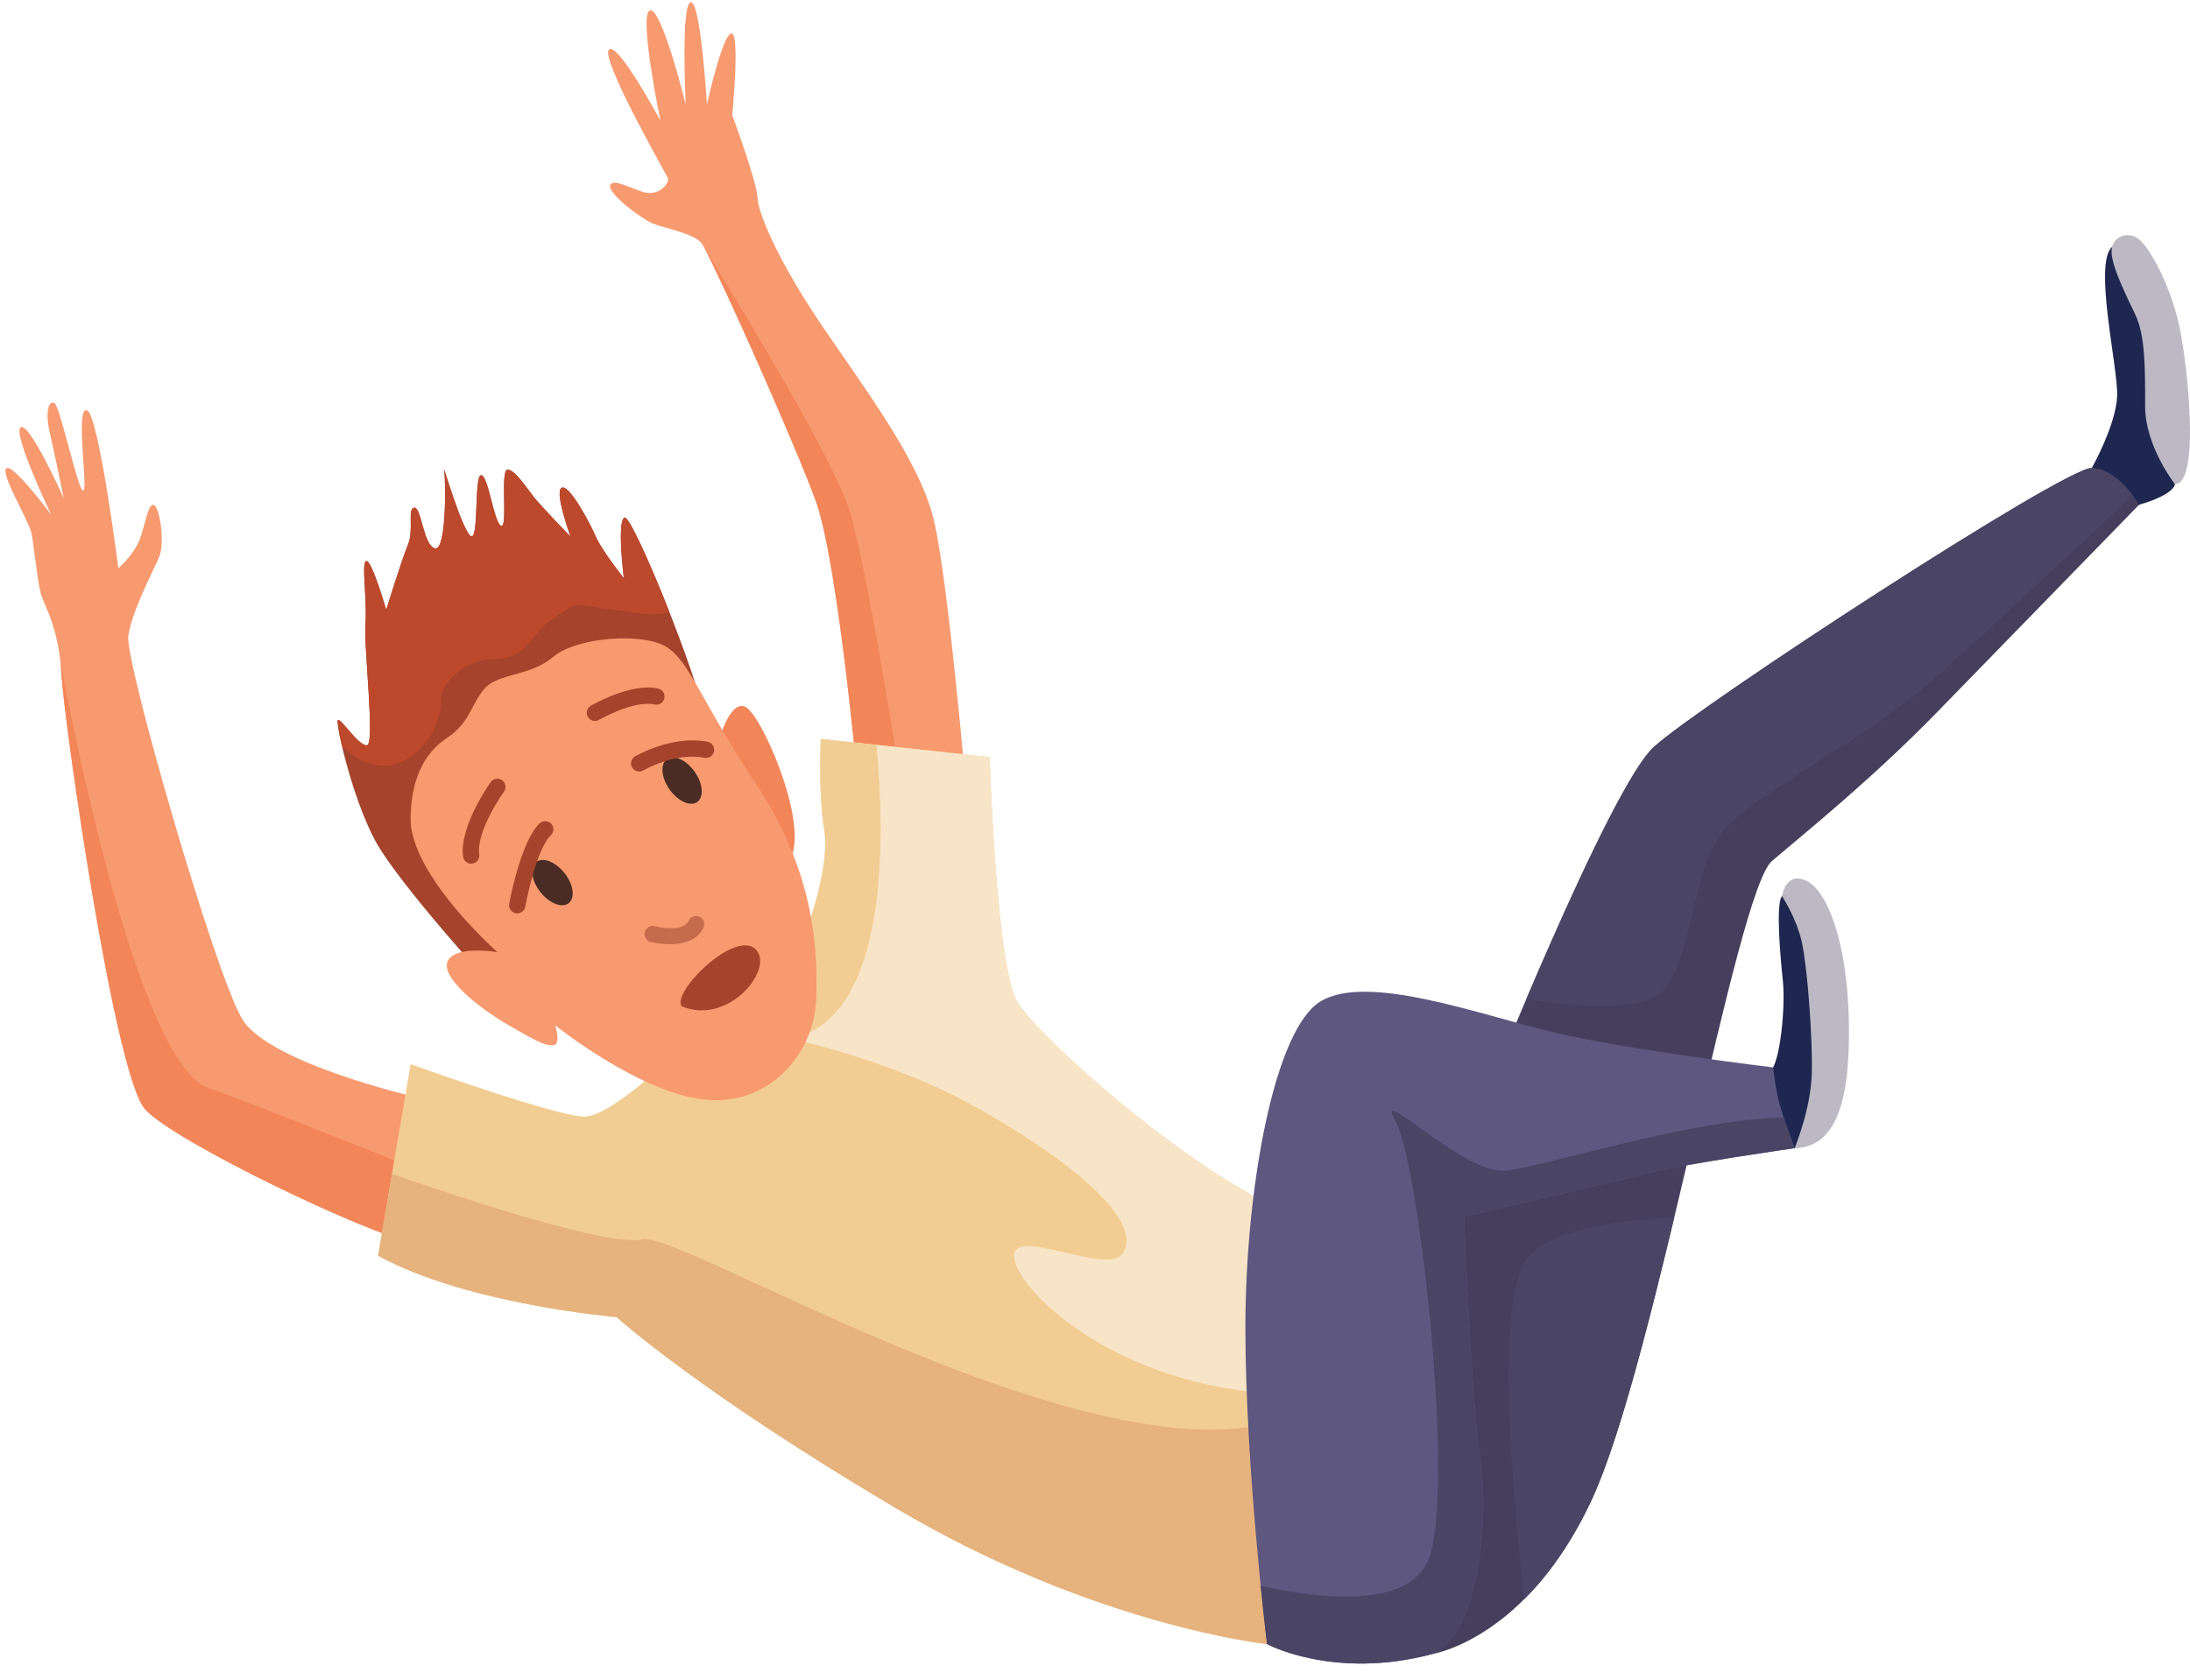 <?xml version="1.0" encoding="UTF-8"?><svg xmlns="http://www.w3.org/2000/svg" xmlns:xlink="http://www.w3.org/1999/xlink" height="1417.9" preserveAspectRatio="xMidYMid meet" version="1.0" viewBox="-4.6 -1.9 1848.0 1417.9" width="1848.0" zoomAndPan="magnify"><defs><clipPath id="a"><path d="M 1499 196 L 1843.398 196 L 1843.398 968 L 1499 968 Z M 1499 196"/></clipPath></defs><g><g><path d="M 600.695 627.785 C 600.695 627.785 609.844 589.672 623.562 594.246 C 637.285 598.816 676.93 690.301 663.203 720.793 C 649.48 751.277 600.695 627.785 600.695 627.785" fill="#f28659" fill-rule="evenodd"/></g><g><path d="M 718.855 654.102 C 718.855 654.102 702.086 471.145 683.785 420.836 C 665.492 370.52 593.84 210.441 586.98 202.809 C 580.121 195.191 556.875 190.609 547.34 187.18 C 537.809 183.75 507.695 161.262 510.363 154.398 C 513.035 147.539 531.711 159.738 542 160.891 C 552.289 162.031 561.059 152.488 558.773 147.922 C 556.488 143.352 501.977 47.68 509.223 40.051 C 516.465 32.43 552.676 99.891 552.676 99.891 C 552.676 99.891 533.992 9.559 543.902 6.891 C 553.816 4.219 574.016 86.172 574.016 86.172 C 574.016 86.172 569.824 1.941 578.211 0.031 C 586.598 -1.879 591.938 86.172 591.938 86.172 C 591.938 86.172 604.898 27.469 612.52 26.328 C 620.141 25.191 613.281 95.32 613.281 95.32 C 613.281 95.32 633.879 150.59 634.637 165.078 C 635.398 179.559 653.699 220.73 688.762 272.559 C 723.824 324.398 771.094 386.16 783.285 436.477 C 795.48 486.789 810.73 665.168 810.73 665.168 Z M 350.656 925.09 C 350.656 925.09 222.59 896.129 199.719 858.008 C 176.848 819.887 100.617 556.133 103.668 534.785 C 106.715 513.438 125.391 478.754 129.965 467.32 C 134.539 455.887 130.34 425.77 125.008 424.246 C 119.676 422.723 117.387 446.355 111.293 457.785 C 105.191 469.219 95.281 477.605 95.281 477.605 C 95.281 477.605 78.504 346.48 68.598 344.199 C 58.691 341.91 70.121 412.051 65.551 412.051 C 60.977 412.051 46.105 340.012 41.152 338.102 C 36.195 336.199 33.527 346.488 37.34 362.879 C 41.152 379.27 49.156 418.531 49.156 418.531 C 49.156 418.531 20.566 354.488 12.945 358.68 C 5.324 362.879 38.48 432.25 38.48 432.25 C 38.48 432.25 6.086 388.789 0.75 393.371 C -4.586 397.941 20.191 437.973 22.094 448.641 C 24 459.312 27.055 488.277 29.719 498.574 C 32.383 508.863 44.969 526.781 47.254 567.184 C 49.539 607.59 92.23 907.195 118.148 934.641 C 144.07 962.082 302.633 1038.309 345.324 1047.461 C 388.008 1056.602 350.656 925.09 350.656 925.09" fill="#f79a6f" fill-rule="evenodd"/></g><g><path d="M 589.445 206.77 C 605.508 232.641 695.355 378.391 711.32 426.297 C 723.488 462.816 744.109 586.297 755.598 658.527 L 718.855 654.102 C 718.855 654.102 702.086 471.145 683.785 420.836 C 666.812 374.16 603.926 233.02 589.445 206.77 Z M 46.406 556.863 C 46.758 560.133 47.051 563.566 47.254 567.184 C 49.539 607.59 92.23 907.195 118.148 934.641 C 144.07 962.082 302.633 1038.309 345.324 1047.461 C 361.406 1050.91 366.129 1034.379 365.762 1012.441 L 364.266 991.957 L 364.254 991.832 C 363.996 991.73 237.438 940.453 170.816 915.906 C 114.812 895.273 61.91 638.562 46.406 556.863 Z M 41.84 532.039 L 41.852 532.074 L 41.844 532.031 L 41.84 532.039" fill="#f28659" fill-rule="evenodd"/></g><g><path d="M 414.324 834.402 C 414.324 834.402 332 744.453 312.176 707.859 C 292.355 671.266 278.25 607.617 280.539 605.711 C 282.82 603.801 297.691 627.434 304.934 627.055 C 312.176 626.672 302.262 545.477 303.785 524.133 C 305.312 502.789 299.98 472.301 304.551 471.535 C 309.125 470.77 321.32 512.699 321.32 512.699 C 321.32 512.699 334.281 470.77 339.621 457.809 C 344.953 444.852 338.852 427.316 344.953 426.555 C 351.051 425.797 352.582 458.566 362.484 460.859 C 372.395 463.148 371.629 401.391 370.109 394.531 C 368.586 387.68 384.594 443.32 392.219 450.184 C 399.844 457.051 395.262 399.109 401.363 399.109 C 407.465 399.109 412.035 438.746 418.133 441.801 C 424.234 444.852 417.371 395.289 423.473 394.531 C 429.57 393.77 440.242 410.543 446.34 418.168 C 452.441 425.797 476.832 450.953 476.832 450.953 C 476.832 450.953 463.113 413.598 469.211 409.785 C 475.312 405.973 492.848 438.75 498.176 450.953 C 503.516 463.148 521.809 486.016 521.809 486.016 C 521.809 486.016 515.707 436.469 522.57 434.941 C 529.434 433.414 585.086 570.633 589.656 603.414 C 594.23 636.195 476.832 835.922 414.324 834.402" fill="#a5432c" fill-rule="evenodd"/></g><g><path d="M 283.816 627.082 C 280.98 614.832 279.727 606.387 280.539 605.711 C 282.82 603.801 297.691 627.434 304.934 627.055 C 312.176 626.672 302.262 545.477 303.785 524.133 C 305.312 502.789 299.98 472.301 304.551 471.535 C 309.125 470.77 321.32 512.699 321.32 512.699 C 321.32 512.699 334.281 470.77 339.621 457.809 C 344.953 444.852 338.852 427.316 344.953 426.555 C 351.051 425.797 352.582 458.566 362.484 460.859 C 372.395 463.148 371.629 401.391 370.109 394.531 C 368.586 387.68 384.594 443.32 392.219 450.184 C 399.844 457.051 395.262 399.109 401.363 399.109 C 407.465 399.109 412.035 438.746 418.133 441.801 C 424.234 444.852 417.371 395.289 423.473 394.531 C 429.57 393.77 440.242 410.543 446.34 418.168 C 452.441 425.797 476.832 450.953 476.832 450.953 C 476.832 450.953 463.113 413.598 469.211 409.785 C 475.312 405.973 492.848 438.75 498.176 450.953 C 503.516 463.148 521.809 486.016 521.809 486.016 C 521.809 486.016 515.707 436.469 522.57 434.941 C 526.25 434.121 543.945 473.164 560.273 514.617 C 545.156 518.766 528.766 514.52 511.285 512.371 C 476.578 508.105 485.707 504.164 458.715 522.598 C 443.012 533.328 441.656 554.414 409.5 554.414 C 390.91 554.414 366.68 573.059 367.387 589.516 C 368.512 615.848 342.363 647.293 315.613 643.988 C 301.402 642.234 291.465 635.508 283.816 627.082" fill="#bd492d" fill-rule="evenodd"/></g><g><path d="M 1489.184 902.254 C 1497.578 895.395 1502.145 847.363 1499.859 826.02 C 1497.578 804.68 1493.773 760.465 1499.109 754.363 C 1504.441 748.27 1530.359 771.129 1537.223 830.594 C 1544.086 890.055 1532.645 964 1509.785 967.047 C 1486.914 970.102 1468.609 925.121 1489.184 902.254 Z M 1760.57 393.016 C 1760.57 393.016 1781.156 356.426 1781.922 332.031 C 1782.676 307.637 1761.75 220.332 1777.715 206.352 C 1793.656 192.379 1799.449 214.629 1812.41 265.703 C 1825.367 316.781 1833.75 394.539 1830.711 406.734 C 1827.664 418.938 1788.02 427.32 1788.02 427.32 C 1788.02 427.32 1753.707 415.125 1760.57 393.016" fill="#1f264f" fill-rule="evenodd"/></g><g clip-path="url(#a)"><path d="M 1830.711 406.734 C 1830.711 406.734 1805.559 374.738 1805.559 341.195 C 1805.559 307.652 1805.559 280.969 1797.168 263.434 C 1788.777 245.906 1777.863 223.852 1777.219 211.242 C 1776.586 198.645 1789.547 192.539 1799.465 199.402 C 1809.371 206.266 1829.184 242.082 1836.039 281.734 C 1842.914 321.379 1850.523 405.992 1830.711 406.734 Z M 1509.777 967.047 C 1509.777 967.047 1523.496 934.289 1524.266 903.793 C 1525.023 873.297 1520.441 813.836 1515.875 793.25 C 1511.305 772.672 1499.113 754.363 1499.113 754.363 C 1499.113 754.363 1502.145 733.031 1519.684 741.414 C 1537.215 749.801 1553.973 792.488 1555.512 858.047 C 1557.039 923.609 1546.363 966.305 1509.777 967.047" fill="#bcb9c5" fill-rule="evenodd"/></g><g><path d="M 314.453 1057.789 L 341.902 896.172 C 341.902 896.172 469.207 941.918 489.789 940.395 C 510.371 938.863 553.824 897.699 553.824 897.699 L 671.984 794.785 C 671.984 794.785 696.383 733.035 691.047 699.492 C 685.703 665.949 687.992 621.73 687.992 621.73 L 830.547 636.984 C 830.547 636.984 835.883 815.371 854.172 844.34 C 872.465 873.309 1003.578 993.754 1101.16 1030.34 C 1198.738 1066.93 1064.57 1385.582 1064.57 1385.582 C 1064.57 1385.582 919.734 1370.34 752.023 1271.238 C 584.312 1172.141 515.699 1109.629 515.699 1109.629 C 515.699 1109.629 389.16 1098.949 314.453 1057.789" fill="#f2cd93" fill-rule="evenodd"/></g><g><path d="M 314.453 1057.789 L 326.16 988.836 C 385.965 1009.602 509.879 1050.621 537.586 1044.02 C 574.434 1035.238 1020.871 1313.84 1132.84 1156.16 C 1117.891 1258.941 1064.57 1385.582 1064.57 1385.582 C 1064.57 1385.582 919.734 1370.34 752.023 1271.238 C 584.312 1172.141 515.699 1109.629 515.699 1109.629 C 515.699 1109.629 389.16 1098.949 314.453 1057.789" fill="#e6b27d" fill-rule="evenodd"/></g><g><path d="M 595.328 861.555 L 671.984 794.785 C 671.984 794.785 696.383 733.035 691.047 699.492 C 685.703 665.949 687.992 621.73 687.992 621.73 L 830.547 636.984 C 830.547 636.984 835.883 815.371 854.172 844.34 C 872.465 873.309 1003.578 993.754 1101.16 1030.34 C 1140.801 1045.211 1142.199 1106.629 1129.871 1174.328 C 1108.988 1175.68 1086.141 1175.691 1061.52 1173.66 C 931.93 1162.988 854.172 1086.75 851.121 1059.309 C 848.07 1031.871 928.879 1074.559 942.602 1056.262 C 956.32 1037.961 931.93 996.805 822.152 934.293 C 743.656 889.594 647.25 869.066 595.328 861.555" fill="#f8e5c8" fill-rule="evenodd"/></g><g><path d="M 604.754 853.344 L 671.984 794.785 C 671.984 794.785 696.383 733.035 691.047 699.492 C 685.703 665.949 687.992 621.73 687.992 621.73 L 734.945 626.754 C 741.902 698.785 747.277 856.863 663.168 874.617 L 663.16 874.617 C 646.43 870.637 630.82 867.488 617.016 865.047 C 612.613 861.766 608.539 857.828 604.754 853.344" fill="#f2cd93" fill-rule="evenodd"/></g><g><path d="M 415.09 801.652 C 415.09 801.652 379.262 795.551 373.16 809.273 C 367.059 822.996 399.844 848.914 423.473 862.637 C 447.102 876.359 455.492 880.938 462.352 880.176 C 469.211 879.406 463.875 863.395 463.875 863.395 C 463.875 863.395 533.242 919.051 588.133 925.91 C 643.023 932.77 682.668 888.551 684.188 840.523 C 685.707 792.5 680.402 730.676 633.371 659.75 C 586.34 588.824 577.465 556.18 557.641 543.984 C 537.82 531.785 482.172 535.598 462.352 552.367 C 442.527 569.137 415.852 566.094 404.414 579.051 C 392.977 592.008 392.215 608.016 372.395 620.977 C 352.578 633.941 341.902 657.578 341.902 689.594 C 341.902 721.605 376.969 766.586 415.09 801.652" fill="#f79a6f" fill-rule="evenodd"/></g><g><path d="M 544.367 793.047 C 540.703 792.035 538.555 788.234 539.562 784.566 C 540.574 780.902 544.379 778.75 548.039 779.762 C 548.105 779.777 571.367 785.945 576.555 775.047 C 578.199 771.602 582.332 770.137 585.773 771.773 C 589.215 773.418 590.684 777.551 589.039 780.992 C 578.996 802.094 544.469 793.07 544.367 793.047" fill="#c66c4c" fill-rule="evenodd"/></g><g><path d="M 570.602 847.391 C 562.215 835.191 614.398 783.527 632.348 798.602 C 650.301 813.676 611.516 864.098 570.602 847.391" fill="#a5432c" fill-rule="evenodd"/></g><g><path d="M 558.191 638.809 C 564.035 634.672 574.492 639.395 581.555 649.359 C 588.609 659.324 589.594 670.754 583.758 674.895 C 577.914 679.031 567.461 674.312 560.395 664.344 C 553.336 654.383 552.355 642.949 558.191 638.809 Z M 447.863 725.609 C 453.48 721.176 464.172 725.332 471.75 734.906 C 479.328 744.48 480.918 755.844 475.312 760.289 C 469.695 764.727 459 760.566 451.422 750.992 C 443.844 741.418 442.254 730.059 447.863 725.609" fill="#4a2c25" fill-rule="evenodd"/></g><g><path d="M 538.363 648.215 C 535.113 650.195 530.867 649.168 528.883 645.914 C 526.902 642.664 527.934 638.422 531.18 636.438 C 531.266 636.391 562.789 618.031 592.562 624.137 C 596.289 624.895 598.699 628.535 597.938 632.266 C 597.18 635.996 593.535 638.402 589.805 637.645 C 565.16 632.59 538.438 648.172 538.363 648.215 Z M 438.641 763.309 C 437.922 767.051 434.305 769.508 430.562 768.793 C 426.82 768.078 424.359 764.461 425.078 760.715 C 425.105 760.57 434.566 708.305 450.734 692.98 C 453.492 690.355 457.859 690.469 460.484 693.223 C 463.105 695.98 463 700.352 460.242 702.973 C 447.453 715.09 438.66 763.176 438.641 763.309 Z M 409.492 658.09 C 411.73 655.008 416.055 654.316 419.141 656.551 C 422.223 658.785 422.914 663.113 420.68 666.195 C 420.613 666.289 397.117 699.012 399.812 719.191 C 400.297 722.961 397.637 726.422 393.867 726.914 C 390.098 727.402 386.633 724.738 386.145 720.973 C 382.738 695.418 409.422 658.191 409.492 658.09 Z M 500.742 605.688 C 497.402 607.523 493.199 606.301 491.363 602.957 C 489.531 599.613 490.754 595.414 494.094 593.582 C 494.191 593.527 527.422 574.004 550.738 579.188 C 554.453 580.008 556.797 583.688 555.98 587.402 C 555.164 591.109 551.484 593.457 547.773 592.641 C 529.934 588.684 500.824 605.641 500.742 605.688" fill="#a5432c" fill-rule="evenodd"/></g><g><path d="M 1204.094 1393.961 C 1204.094 1393.961 1283.363 1381.77 1338.258 1264.383 C 1393.145 1146.969 1460.223 750.578 1490.719 724.656 C 1521.215 698.738 1576.109 654.523 1630.98 598.109 C 1685.879 541.699 1800.383 424.125 1800.383 424.125 C 1800.383 424.125 1783.418 393.75 1760.566 393.02 C 1737.703 392.285 1428.965 593.535 1390.855 628.598 C 1352.738 663.664 1244.496 935.051 1244.496 935.051 C 1244.496 935.051 1098.125 1128.68 1204.094 1393.961" fill="#453f5d" fill-rule="evenodd"/></g><g><path d="M 1204.102 1393.961 C 1243.551 1377.641 1252.121 1279.609 1244.5 1229.301 C 1236.871 1178.988 1230.781 1025 1230.781 1025 C 1230.781 1025 1358.148 995.277 1388.57 987.645 C 1418.988 980.008 1509.781 967.047 1509.781 967.047 C 1509.781 967.047 1499.109 938.859 1496.059 925.898 C 1493.012 912.934 1491.66 898.906 1491.66 898.906 C 1491.66 898.906 1366.469 883.961 1303.961 868.719 C 1241.449 853.473 1149.969 819.934 1110.34 842.805 C 1070.699 865.668 1046.301 1001.359 1046.301 1118.762 C 1046.301 1236.148 1064.57 1385.582 1064.57 1385.582 C 1064.57 1385.582 1121.012 1416.059 1204.102 1393.961" fill="#5e5780" fill-rule="evenodd"/></g><g><path d="M 1204.102 1393.961 C 1243.551 1377.641 1252.121 1279.609 1244.5 1229.301 C 1236.871 1178.988 1230.781 1025 1230.781 1025 C 1230.781 1025 1358.148 995.277 1388.57 987.645 C 1418.988 980.008 1509.781 967.047 1509.781 967.047 C 1509.781 967.047 1504.738 953.734 1500.602 941.203 C 1418.941 942.781 1293.379 984.637 1264.102 986.102 C 1229 987.855 1153.539 910.645 1172.84 943.98 C 1192.148 977.324 1221.98 1238.809 1202.68 1309 C 1189.34 1357.512 1108.141 1347.359 1059.219 1336.449 C 1062.23 1366.418 1064.57 1385.582 1064.57 1385.582 C 1064.57 1385.582 1121.012 1416.059 1204.102 1393.961" fill="#4a4465" fill-rule="evenodd"/></g><g><path d="M 1281.457 1347.82 C 1300.621 1328.75 1320.695 1301.961 1338.262 1264.379 C 1360.684 1216.43 1385.141 1121.957 1408.289 1025.188 C 1363.965 1027.52 1309.289 1034.91 1286.922 1056.301 C 1254.645 1087.168 1272.859 1268.34 1281.457 1347.82 Z M 1795.039 416.055 C 1788.285 406.996 1775.734 393.496 1760.578 393.012 C 1737.719 392.277 1428.973 593.531 1390.867 628.594 C 1367.621 649.969 1318.34 759.168 1283.375 841.176 C 1321.379 847.723 1384.184 854.484 1400.988 831.668 C 1425.559 798.324 1423.797 726.379 1451.879 696.543 C 1479.957 666.707 1569.457 621.086 1620.348 577.207 C 1656.016 546.465 1744.984 463.16 1795.039 416.055" fill="#4a4465" fill-rule="evenodd"/></g></g></svg>
